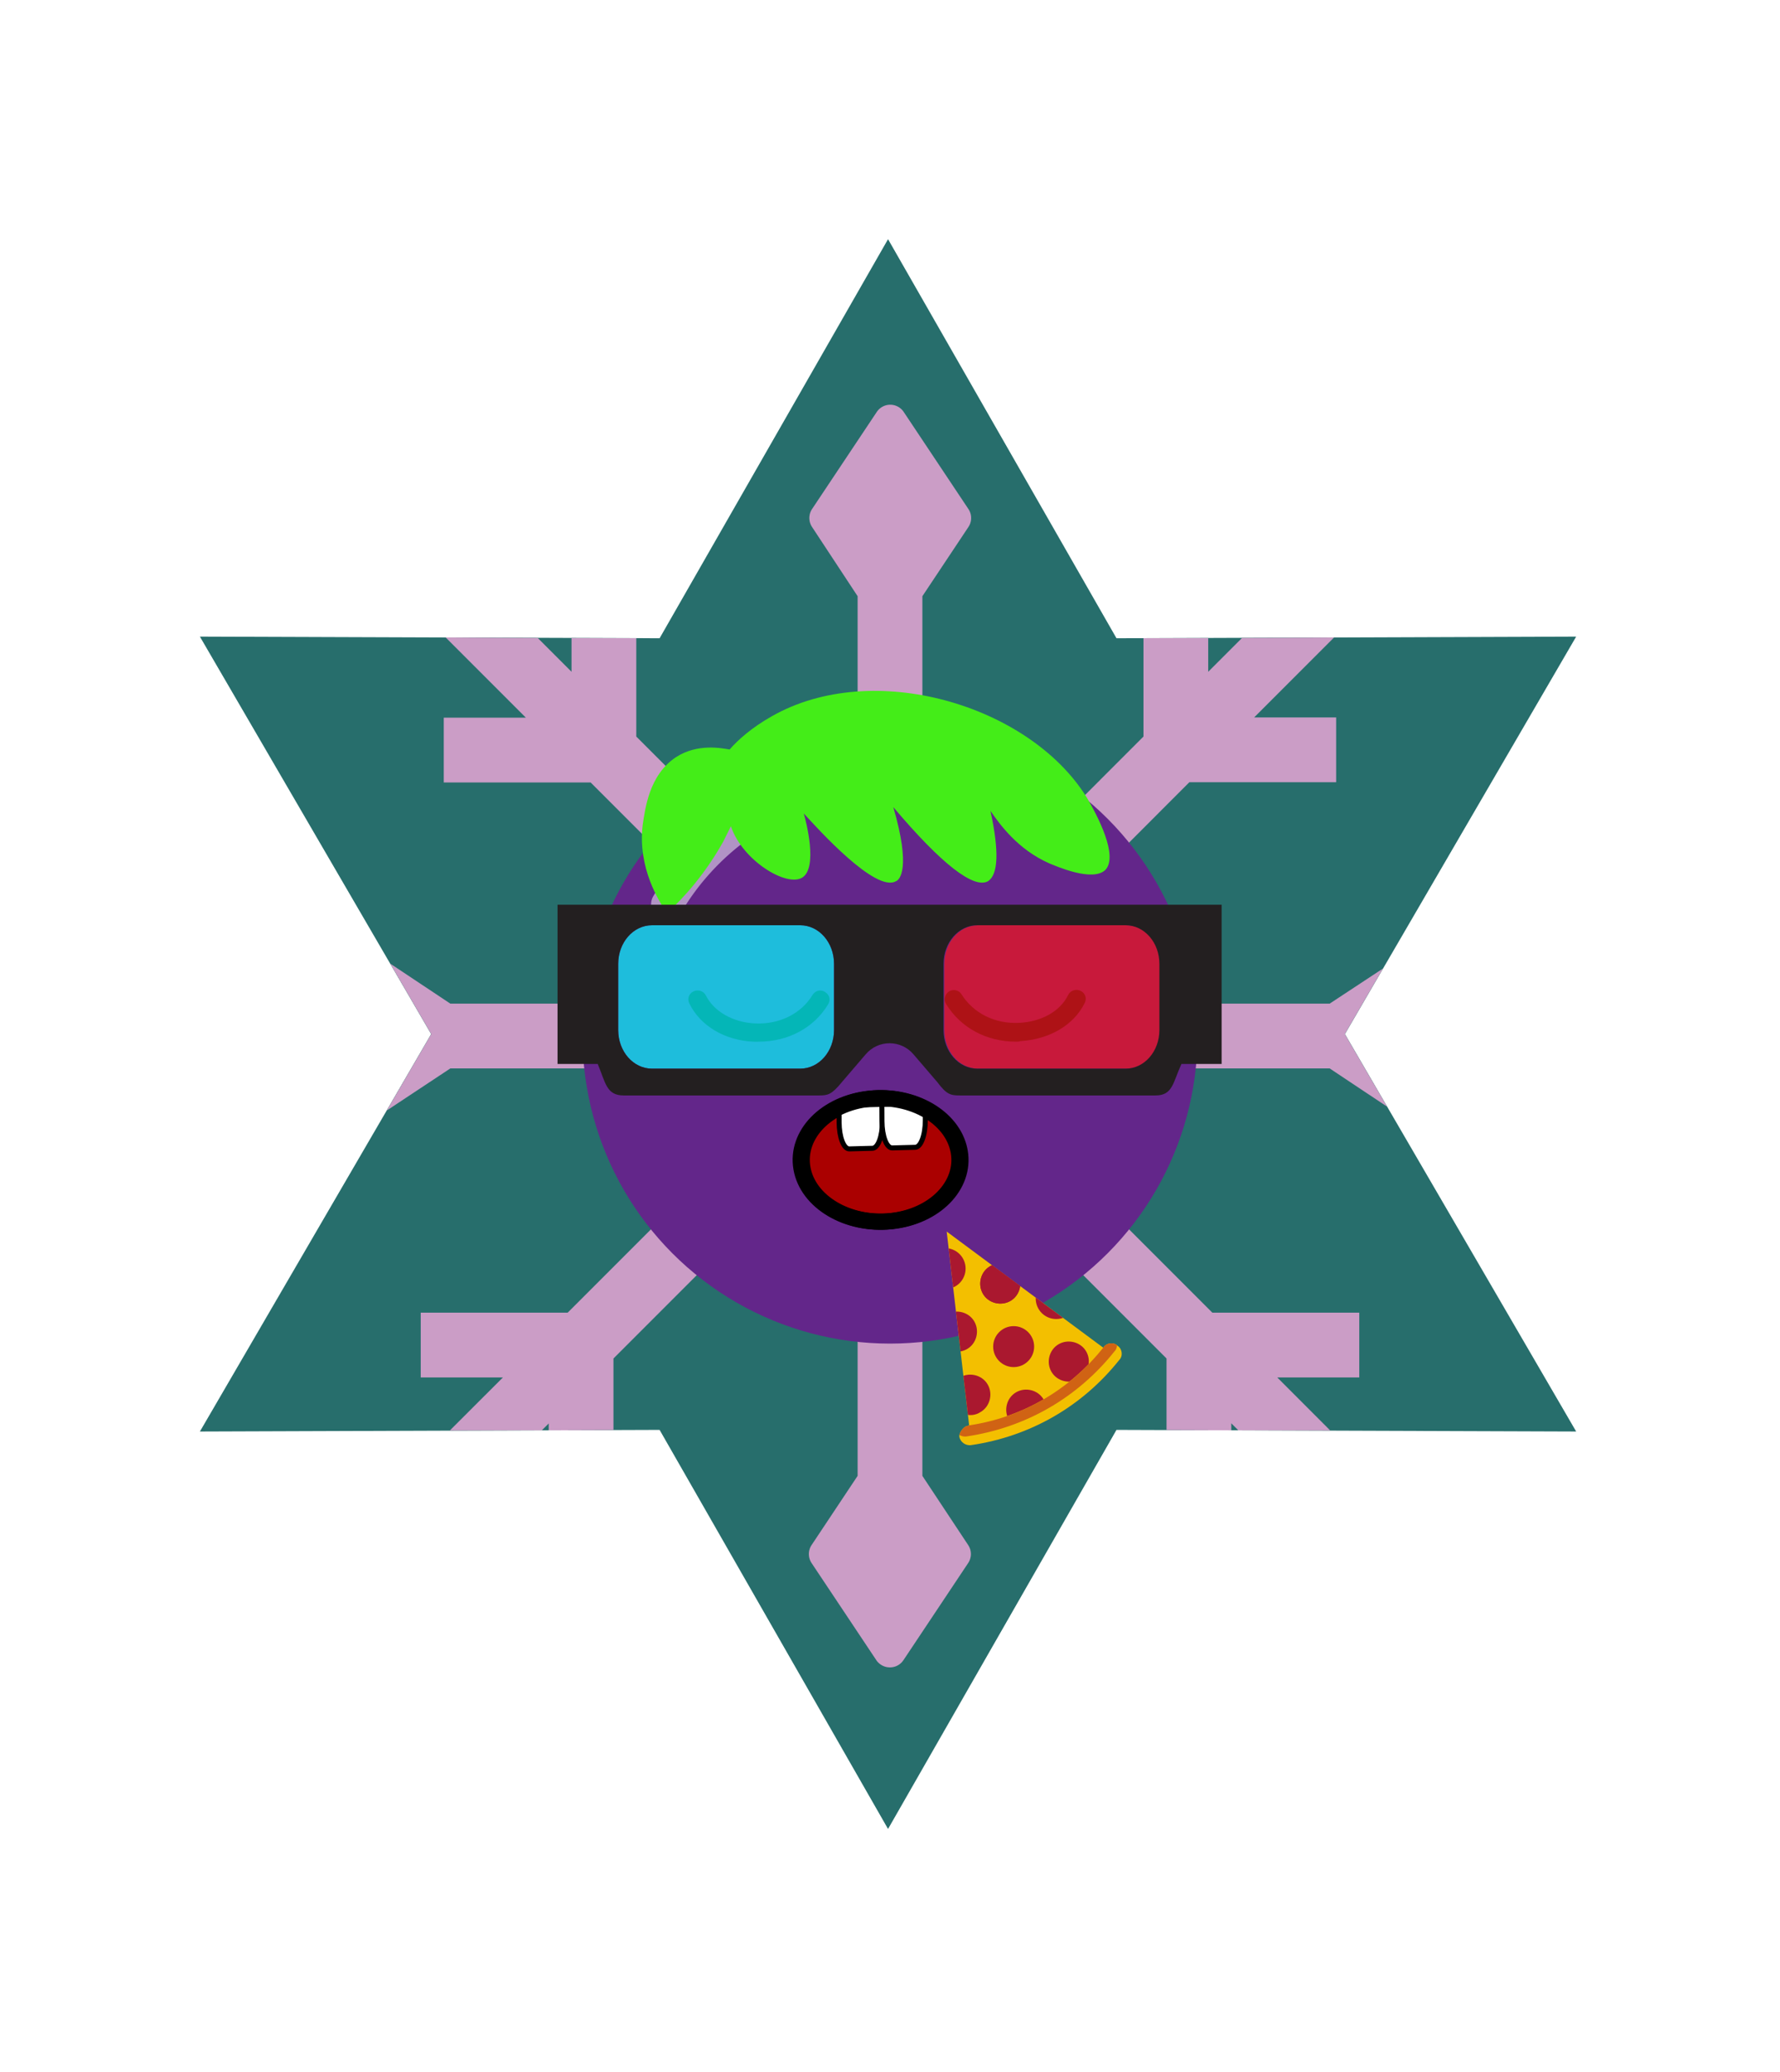 <svg xmlns="http://www.w3.org/2000/svg" id="generated" viewBox="0 0 220 220" style="height: 256px;"> <defs><filter id="innerglow"><feFlood flood-color="black"/><feComposite in2="SourceAlpha" operator="out"/><feGaussianBlur stdDeviation="2" result="blur"/><feComposite operator="atop" in2="SourceGraphic"/></filter> <filter id="innershadow2" x0="-50%" y0="-50%" width="200%" height="200%"><feGaussianBlur in="SourceAlpha" stdDeviation="10" result="blur"></feGaussianBlur><feOffset dy="10" dx="10"></feOffset><feComposite in2="SourceAlpha" operator="arithmetic" k2="-1" k3="1" result="shadowDiff"></feComposite><feFlood flood-color="#444444" flood-opacity="0.75"></feFlood><feComposite in2="shadowDiff" operator="in"></feComposite><feComposite in2="SourceGraphic" operator="over" result="firstfilter"></feComposite><feGaussianBlur in="firstfilter" stdDeviation="10" result="blur2"></feGaussianBlur><feOffset dy="-10" dx="-10"></feOffset><feComposite in2="firstfilter" operator="arithmetic" k2="-1" k3="1" result="shadowDiff"></feComposite><feFlood flood-color="#444444" flood-opacity="0.75"></feFlood><feComposite in2="shadowDiff" operator="in"></feComposite><feComposite in2="firstfilter" operator="over"></feComposite></filter><filter id="innershadow" x0="-50%" y0="-50%" width="200%" height="200%"><feGaussianBlur in="SourceAlpha" stdDeviation="3" result="blur"></feGaussianBlur><feOffset dy="3" dx="3"></feOffset><feComposite in2="SourceAlpha" operator="arithmetic" k2="-1" k3="1" result="shadowDiff"></feComposite><feFlood flood-color="#444444" flood-opacity="0.75"></feFlood><feComposite in2="shadowDiff" operator="in"></feComposite><feComposite in2="SourceGraphic" operator="over" result="firstfilter"></feComposite><feGaussianBlur in="firstfilter" stdDeviation="3" result="blur2"></feGaussianBlur><feOffset dy="-3" dx="-3"></feOffset><feComposite in2="firstfilter" operator="arithmetic" k2="-1" k3="1" result="shadowDiff"></feComposite><feFlood flood-color="#444444" flood-opacity="0.75"></feFlood><feComposite in2="shadowDiff" operator="in"></feComposite><feComposite in2="firstfilter" operator="over"></feComposite></filter> <style>#backgrounds .element > *:first-child {filter: url(#innerglow)} #patterns .element .main {filter: url(#innerglow)} #faces .element > *:first-child {filter:url(#innershadow)} .highlight { fill: rgba(255, 255, 255, 0.5); } .shadow { fill: rgba(0, 0, 0, 0.1); } #accessories-1 .scarf { fill: #de31b9; } #accessories-2 .base-tie { fill: #3b3b3b; } #accessories-2 #base-oval-1 { fill: #ffffff; } #accessories-2 #base-oval-2 { fill: #3b3b3b; } #accessories-2 #diamond { fill: #2571fb; } #accessories-3 #pin { fill: #ffffff; } #accessories-3 #stripe { fill: #ffffff; } #accessories-3 #medal { fill: #fff61a; } #accessories-3 #ribbon { fill: #e3562e; } #accessories-3 #rect { fill: #fff61a; } #accessories-4 #base { fill: #ffffff; } #accessories-4 #letter { fill: #5545ec; } #accessories-4 #broche { fill: #5545ec; } #accessories-5 .tie { fill: #3b3b3b; } #accessories-6 #text { fill: #000000; } #accessories-6 #mid { fill: #ffffff; } #accessories-6 #card { fill: #083ea1; } #accessories-6 #clip { fill: #bbbbbb; } #accessories-7 #medallion { fill: #fff61a; } #accessories-7 .necklace { fill: #fff61a; } #accessories-8 .base-eartube { fill: #fffdff; } #accessories-8 .base-earplug { fill: #00249c; } #accessories-8 .base-earplug { fill: #00249c; } #accessories-8 #base-bell { fill: #fffdff; } #accessories-8 #base-tube { fill: #00249c; } #accessories-9 #base { fill: #ffffff; } #accessories-9 #tie { fill: #3b3b3b; } #accessories-10 #scarf { fill: #8f85ff; } #eyes-1 .base { fill: #3b3b3b; } #eyes-3 .frame { fill: black; } #eyes-3 .base-glass { fill: #fff; } #eyes-3 .base-glass { fill: #fff; } #eyes-3 #band-aid #base-band { fill: #fff; } #eyes-3 #band-aid #base-line-1 { fill: #bbb; } #eyes-3 #band-aid #base-line-2 { fill: #bbb; } #eyes-4 #base-highlight { fill: #ffffff; } #eyes-4 #base-white { fill: #ffffff; } #eyes-5 #base-patch { fill: #3b3b3b; } #eyes-5 #base-white { fill: #ffffff; } #eyes-6 #base-frame { fill: #f9f9f9; } #eyes-6 #base-light { fill: #f14f25; } #eyes-6 #eyes { fill: #3b3b3b; } #eyes-7 .base-white { fill: #ffffff; } #eyes-7 .base-highlight { fill: #ffffff; } #eyes-8 .base-white { fill: #ffffff; } #eyes-8 .base-highlight { fill: #ffffff; } #eyes-8 .base-eyelash { fill: #3b3b3b; } #eyes-9 .base-white { fill: #ffffff; } #eyes-10 #base-glass { fill: #00f5d6; } #eyes-10 .base-band { fill: #3b3b3b; } #to-clip {clip-path: url(#clip-this);} #backgrounds .element > *:first-child {fill:#276e6c!important;} #patterns .element > *:first-child {fill:#e1aedb!important;} #faces .element > *:first-child {fill:#63268a!important;} #eyes .element .main {fill:#9716b8!important;} #glasses .element .main {fill:#9716b8!important;} #hairstyles .main {fill:#eadd7a!important;} </style><!--Pattern clipping--><clipPath id="clip-this"> <polygon transform="scale(.42) translate(27.5,27.5)" points="233.828,0 301.053,117.393 436.328,116.914 368.275,233.828 436.328,350.742 301.053,350.264 233.828,467.656 166.605,350.264 31.328,350.742 99.381,233.828 31.328,116.914 166.605,117.393 "></polygon> </clipPath></defs><!-- Backgrounds --> <g id="backgrounds"><g class="element" id="6pointer"> <polygon transform="scale(.42) translate(27.5,27.5)" points="233.828,0 301.053,117.393 436.328,116.914 368.275,233.828 436.328,350.742 301.053,350.264 233.828,467.656 166.605,350.264 31.328,350.742 99.381,233.828 31.328,116.914 166.605,117.393 "></polygon> </g></g><!-- patterns --> <g id="to-clip"><g id="patterns"><g class="element"> <path class="main" d="M168,162.33l-10.14-10.15H168v-8H149.84L119.66,114H164c.12,0,.23,0,.34,0l8.55,5.69a2,2,0,0,0,2.22,0l12-8a2,2,0,0,0,0-3.32l-12-8a2,2,0,0,0-2.22,0L164.34,106c-.11,0-.22,0-.34,0H119.66L147,78.64h18.14v-8H155l13-13L162.33,52l-13,13V54.85h-8V73L114,100.34V56c0-.12,0-.23,0-.34l5.69-8.55a2,2,0,0,0,0-2.22l-8-12a2,2,0,0,0-3.32,0l-8,12a2,2,0,0,0,0,2.22L106,55.66c0,.11,0,.22,0,.34v44.34L78.64,73V54.85h-8V65l-13-13L52,57.67l13,13H54.85v8H73L100.34,106H56c-.12,0-.23,0-.34,0l-8.55-5.69a2,2,0,0,0-2.22,0l-12,8A2,2,0,0,0,32,110a2,2,0,0,0,.59,1.41,1.42,1.42,0,0,0,.3.25l12,8a2,2,0,0,0,2.22,0L55.66,114c.11,0,.22,0,.34,0h44.34L70.16,144.18H52v8H62.16L52,162.33,57.67,168l10.15-10.14V168h8V149.84L106,119.66V164c0,.12,0,.23,0,.34l-5.69,8.55a2,2,0,0,0,0,2.22l8,12a1.42,1.42,0,0,0,.25.3A2,2,0,0,0,110,188a2,2,0,0,0,1.66-.89l8-12a2,2,0,0,0,0-2.22L114,164.34c0-.11,0-.22,0-.34V119.66l30.18,30.18V168h8V157.84L162.33,168Z" style="fill: rgb(17, 163, 244);"></path> <path class="shadow" d="M168,162.33l-10.14-10.15H168v-8H149.84L119.66,114H164c.12,0,.23,0,.34,0l8.55,5.69a2,2,0,0,0,2.22,0l12-8a2,2,0,0,0,0-3.32l-12-8a2,2,0,0,0-2.22,0L164.34,106c-.11,0-.22,0-.34,0H119.66L147,78.64h18.14v-8H155l13-13L162.33,52l-13,13V54.85h-8V73L114,100.34V56c0-.12,0-.23,0-.34l5.69-8.55a2,2,0,0,0,0-2.22l-8-12a2,2,0,0,0-3.32,0l-8,12a2,2,0,0,0,0,2.22L106,55.66c0,.11,0,.22,0,.34v44.34L78.64,73V54.85h-8V65l-13-13L52,57.67l13,13H54.85v8H73L100.34,106H56c-.12,0-.23,0-.34,0l-8.55-5.69a2,2,0,0,0-2.22,0l-12,8A2,2,0,0,0,32,110a2,2,0,0,0,.59,1.41,1.42,1.42,0,0,0,.3.25l12,8a2,2,0,0,0,2.22,0L55.66,114c.11,0,.22,0,.34,0h44.34L70.16,144.18H52v8H62.16L52,162.33,57.67,168l10.15-10.14V168h8V149.84L106,119.66V164c0,.12,0,.23,0,.34l-5.69,8.55a2,2,0,0,0,0,2.22l8,12a1.42,1.42,0,0,0,.25.3A2,2,0,0,0,110,188a2,2,0,0,0,1.66-.89l8-12a2,2,0,0,0,0-2.22L114,164.34c0-.11,0-.22,0-.34V119.66l30.18,30.18V168h8V157.84L162.33,168Z"></path> </g></g> </g><!-- Faces --> <g id="faces"><g class="element"> <circle class="main" cx="110" cy="110" r="38"></circle> <path class="highlight" d="M82.45,95.73a2,2,0,0,1-1.71-3,34.11,34.11,0,0,1,22.16-16,2,2,0,1,1,.83,3.91A30.09,30.09,0,0,0,84.18,94.75,2,2,0,0,1,82.45,95.73Z"></path> </g></g><!-- Mouths --> <g id="mouths" transform="scale(.4) translate(217,200)"><g class="element"> <g xmlns="http://www.w3.org/2000/svg" id="g6266"> <path xmlns:sodipodi="http://sodipodi.sourceforge.net/DTD/sodipodi-0.dtd" id="path6059" sodipodi:end="12.408834" sodipodi:open="true" sodipodi:start="6.1491532" sodipodi:ry="25.343584" sodipodi:rx="32.58461" sodipodi:cx="297.28427" sodipodi:cy="940.12628" sodipodi:type="arc" fill="#AA0000" stroke="#000000" stroke-width="5" stroke-linecap="round" stroke-linejoin="round" d=" M79.545,110.724c1.809,10.439-7.604,20.043-21.026,21.45c-13.422,1.408-25.77-5.914-27.579-16.354 c-1.81-10.439,7.604-20.043,21.026-21.45c13.2-1.384,25.406,5.68,27.495,15.91"></path> <path xmlns:inkscape="http://www.inkscape.org/namespaces/inkscape" id="rect5282-3-4-4" inkscape:connector-curvature="0" fill="#FFFFFF" stroke="#000000" stroke-width="1.546" stroke-linecap="round" stroke-linejoin="round" d=" M55.636,96.102l-11.077,0.282c-0.79,0.312-1.546,0.662-2.281,1.035v4.209c0.016,4.606,1.421,8.274,3.151,8.231l7.149-0.188 c1.73-0.043,3.097-3.767,3.081-8.372L55.636,96.102L55.636,96.102z"></path> <path xmlns:inkscape="http://www.inkscape.org/namespaces/inkscape" id="rect5282-3-4-4-0" inkscape:connector-curvature="0" fill="#FFFFFF" stroke="#000000" stroke-width="1.546" stroke-linecap="round" stroke-linejoin="round" d=" M65.871,95.869L55.5,96.127l0.023,5.197c0.016,4.606,1.421,8.273,3.151,8.231l7.126-0.188c1.73-0.043,3.121-3.767,3.104-8.373 l-0.023-3.739C67.917,96.741,66.922,96.274,65.871,95.869L65.871,95.869z"></path> <path xmlns:sodipodi="http://sodipodi.sourceforge.net/DTD/sodipodi-0.dtd" id="path6059-8" sodipodi:end="12.408834" sodipodi:open="true" sodipodi:start="6.1491532" sodipodi:ry="25.343584" sodipodi:rx="32.58461" sodipodi:cx="297.28427" sodipodi:cy="940.12628" sodipodi:type="arc" fill="none" stroke="#000000" stroke-width="5" stroke-linecap="round" stroke-linejoin="round" d=" M79.242,110.724c1.809,10.439-7.604,20.043-21.026,21.45s-25.77-5.914-27.579-16.354c-1.81-10.439,7.604-20.043,21.026-21.45 c13.199-1.384,25.406,5.68,27.495,15.91"></path> </g> </g></g><!-- Eyes --> <g id="eyes" transform="translate(0,-2)"><g class="element" id="eyes-10"><g transform="scale(.3) translate(60,-39)"><g display="inline"><g><path fill="#0E0E0E" d="M252.438,414.667c-0.705,0-1.175,0-1.881,0c-11.988-0.47-22.095-6.582-26.562-15.748      c-0.94-1.881-0.235-3.997,1.646-4.937c1.88-0.94,4.231-0.235,5.171,1.646c3.291,6.581,11.048,11.047,20.215,11.518      c10.107,0.471,19.04-3.996,23.74-11.753c1.176-1.88,3.526-2.351,5.171-1.175c1.881,1.175,2.351,3.292,1.175,5.171      C275.239,409.026,264.661,414.667,252.438,414.667z"/></g></g><g display="inline"><g><path fill="#0E0E0E" d="M358.685,414.667c-12.224,0-22.801-5.641-28.913-15.514c-1.175-1.88-0.469-3.996,1.177-5.171      c1.88-1.176,4.23-0.47,5.171,1.175c4.937,7.757,13.633,12.224,23.74,11.753c9.168-0.47,16.925-4.701,20.215-11.518      c0.941-1.88,3.291-2.586,5.172-1.646s2.585,3.056,1.646,4.937c-4.466,9.167-14.573,15.044-26.562,15.748      C359.859,414.667,359.154,414.667,358.685,414.667z"/></g></g></g></g></g><!-- CronicWearable:Hat --> <g id="hats"><path transform="scale(.38) translate(-17,-100)" id="_x33__4_" fill="#44ed18" d="M236.845,298.815c7.07-4.574,14.971-2.911,17.466-2.496c2.496-2.911,7.07-7.069,13.724-10.812c32.853-18.714,83.587-3.743,102.302,26.199c3.741,6.238,10.396,19.129,6.236,23.704c-4.158,4.159-16.218-1.248-18.297-2.08c-10.397-4.575-16.22-12.892-19.13-17.05c2.91,13.307,2.495,20.793-0.831,22.872c-4.574,2.495-14.971-5.406-30.774-24.12c5.822,19.961,2.079,23.704,0.832,24.12c-6.654,3.743-25.367-17.05-29.941-22.041c0.831,2.911,4.574,17.466-0.416,20.793c-4.99,3.327-19.544-5.406-23.288-16.635l0,0c-0.831,1.664-1.664,3.327-2.495,4.991c-5.822,10.396-12.477,17.882-18.298,23.288c-2.495-3.743-9.564-14.555-7.901-28.694C226.866,315.449,228.113,304.637,236.845,298.815z"/></g><!-- CronicWearable:Accessory --> <g id="accessories"><g transform="scale(.35) translate(8,-70)" id="_x32__4_"><g display="inline"><g><g><g><path id="SVGID_1_" fill="#F3BF00" d="M334.652,525.354c20.308-3.06,38.111-13.909,49.795-28.931l-58.14-43.118L334.652,525.354z"/></g><g><defs><path id="SVGID_2_" d="M334.652,525.354c20.308-3.06,38.111-13.909,49.795-28.931l-58.14-43.118L334.652,525.354z"/></defs><clipPath id="SVGID_3_">              <path id="SVGID_2_" overflow="visible" d="M334.652,525.354c20.308-3.06,38.111-13.909,49.795-28.931l-58.14-43.118L334.652,525.354z"/></clipPath><g clip-path="url(#SVGID_3_)"><g><path fill="#AA182F" d="M363.306,502.822c-1.947-3.339-0.835-7.79,2.503-9.737c3.339-1.946,7.79-0.834,9.737,2.504s0.834,7.789-2.504,9.736C369.703,507.272,365.253,506.16,363.306,502.822z"/><circle fill="#AA182F" cx="364.975" cy="476.951" r="7.233"/><circle fill="#AA182F" cx="349.953" cy="493.92" r="7.232"/><path fill="#AA182F" d="M339.104,475.282c-1.947-3.339-0.834-7.789,2.504-9.736s7.789-0.835,9.736,2.503c1.947,3.339,0.834,7.789-2.504,9.736S341.051,478.62,339.104,475.282z"/></g><g><path fill="#AA182F" d="M348.283,519.791c-1.947-3.338-0.834-7.789,2.504-9.736s7.789-0.835,9.736,2.504c1.947,3.338,0.835,7.789-2.504,9.736C354.682,524.519,350.23,523.129,348.283,519.791z"/><path fill="#AA182F" d="M328.533,514.506c-1.947-3.339-0.835-7.789,2.503-9.736c3.339-1.947,7.789-0.835,9.736,2.503c1.947,3.339,0.835,7.789-2.503,9.736C334.931,519.234,330.48,517.844,328.533,514.506z"/><path fill="#AA182F" d="M323.804,492.251c-1.947-3.338-0.835-7.789,2.504-9.736c3.338-1.947,7.789-0.835,9.736,2.504c1.947,3.338,0.834,7.789-2.504,9.736S326.029,495.589,323.804,492.251z"/></g><g><path fill="#AA182F" d="M339.104,475.282c-1.947-3.339-0.834-7.789,2.504-9.736s7.789-0.835,9.736,2.503c1.947,3.339,0.834,7.789-2.504,9.736S341.051,478.62,339.104,475.282z"/><circle fill="#AA182F" cx="325.751" cy="466.38" r="7.232"/></g></g></g></g><g><g><path id="SVGID_00000117661889316730521030000013724730599932782782_" fill="#F3BF00" d="M332.705,522.295c0.278-0.278,0.835-0.278,1.392-0.557c18.916-2.782,35.606-12.519,47.568-27.54c1.113-1.669,3.617-1.947,5.008-0.557c1.669,1.113,1.947,3.616,0.557,5.008c-13.075,16.412-31.435,26.983-52.299,30.043c-1.947,0.278-3.895-1.112-4.173-3.06C330.758,524.519,331.593,523.129,332.705,522.295z"/></g><g><defs><path id="SVGID_4_" d="M332.705,522.295c0.278-0.278,0.835-0.278,1.392-0.557c18.916-2.782,35.606-12.519,47.568-27.54c1.113-1.669,3.617-1.947,5.008-0.557c1.669,1.113,1.947,3.616,0.557,5.008c-13.075,16.412-31.435,26.983-52.299,30.043c-1.947,0.278-3.895-1.112-4.173-3.06C330.758,524.519,331.593,523.129,332.705,522.295z"/></defs><clipPath id="SVGID_5_">              <path id="SVGID_4_" overflow="visible" d="M332.705,522.295c0.278-0.278,0.835-0.278,1.392-0.557c18.916-2.782,35.606-12.519,47.568-27.54c1.113-1.669,3.617-1.947,5.008-0.557c1.669,1.113,1.947,3.616,0.557,5.008c-13.075,16.412-31.435,26.983-52.299,30.043c-1.947,0.278-3.895-1.112-4.173-3.06C330.758,524.519,331.593,523.129,332.705,522.295z"/></clipPath><path clip-path="url(#SVGID_5_)" fill="#D06314" d="M331.036,519.234c0.278-0.278,0.835-0.278,1.392-0.557c18.916-2.781,35.606-12.518,47.568-27.539c1.113-1.67,3.616-1.947,5.008-0.557c1.669,1.112,1.947,3.616,0.556,5.007c-13.074,16.413-31.435,26.983-52.298,30.044c-1.947,0.278-3.895-1.112-4.173-3.061C329.089,521.46,329.646,519.791,331.036,519.234z"/></g></g></g></g></g></g><!-- CronicWearable:Eyewear --> <g id="glasses"><g id="_x34_" transform="scale(.35) translate(8,-90)"><path display="inline" opacity="0.7" fill="#F2151A" enable-background="new    " d="M325.473,402.173c0,7.511,5.285,13.631,11.962,13.631h52.298c6.677,0,11.962-6.12,11.962-13.631v-23.367c0-7.511-5.285-13.631-11.962-13.631h-52.298c-6.677,0-11.962,6.12-11.962,13.631V402.173z"/><path display="inline" opacity="0.7" fill="#00FEFF" enable-background="new    " d="M210.306,402.173c0,7.511,5.285,13.631,11.961,13.631h52.298c6.676,0,11.962-6.12,11.962-13.631v-23.367c0-7.511-5.286-13.631-11.962-13.631h-52.298c-6.676,0-11.961,6.12-11.961,13.631V402.173z"/><path display="inline" fill="#231F20" d="M188.885,357.942v56.193h14.188c2.782,6.676,3.06,11.127,9.18,11.127c3.616,0,65.929,0,68.989,0s4.451-0.278,8.067-4.729l8.346-9.737c4.451-5.285,12.518-5.285,16.969,0l8.345,9.737c3.339,4.45,4.729,4.729,8.067,4.729c3.061,0,65.373,0,68.989,0c6.12,0,6.12-4.451,9.18-11.127h14.188v-56.193H188.885z M286.527,402.173c0,7.511-5.286,13.631-11.962,13.631h-52.298c-6.676,0-11.961-6.12-11.961-13.631v-23.367c0-7.511,5.285-13.631,11.961-13.631h52.298c6.676,0,11.962,6.12,11.962,13.631V402.173z M401.416,402.173c0,7.511-5.285,13.631-11.962,13.631h-52.298c-6.676,0-11.962-6.12-11.962-13.631v-23.367c0-7.511,5.286-13.631,11.962-13.631h52.298c6.677,0,11.962,6.12,11.962,13.631V402.173z"/></g></g></svg>